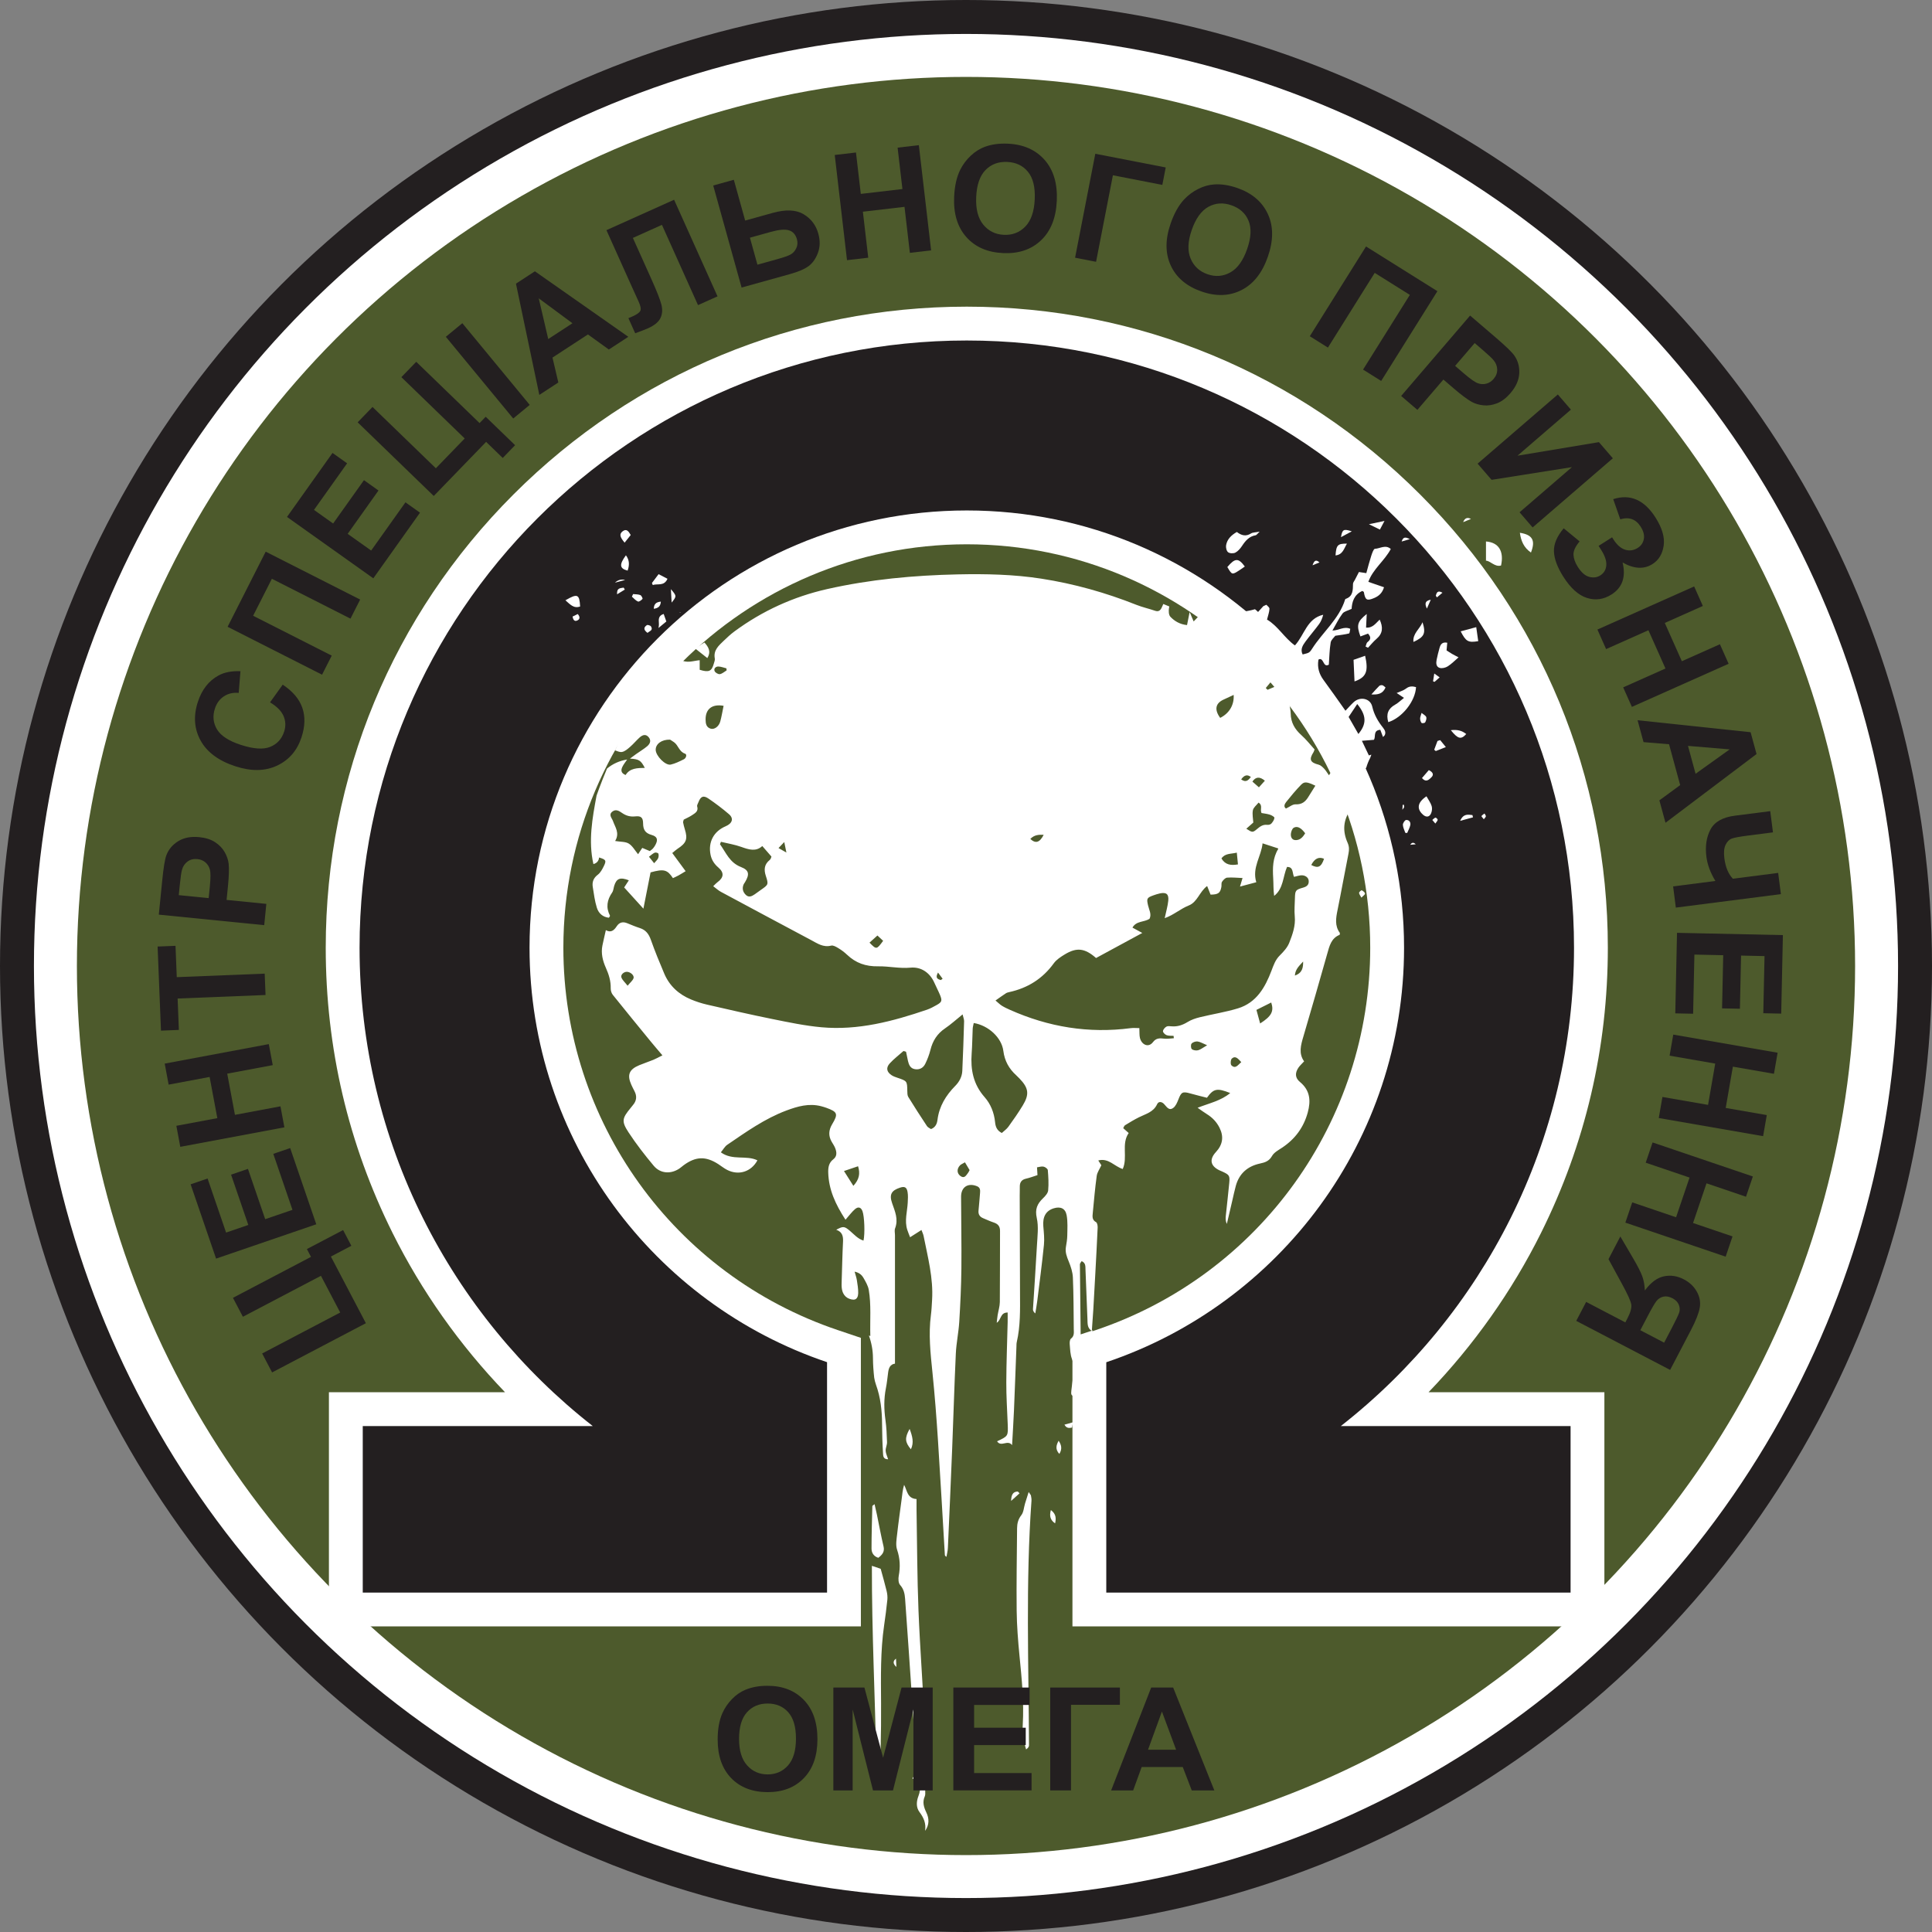 <?xml version="1.0" encoding="UTF-8"?>
<svg id="Layer_2" data-name="Layer 2" xmlns="http://www.w3.org/2000/svg" viewBox="0 0 2168.92 2168.92">
  <rect x="0" y="0" width="2168.92" height="2168.92" fill="#808080" stroke="none"/>
  <defs>
    <style>
      .cls-1 {
        fill: #231f20;
      }

      .cls-2 {
        fill: #fff;
      }

      .cls-3 {
        fill: #4d5a2c;
      }
    </style>
  </defs>
  <g id="Layer_4" data-name="Layer 4">
    <g>
      <circle class="cls-1" cx="1084.46" cy="1084.46" r="1084.46"/>
      <circle class="cls-2" cx="1084.46" cy="1084.46" r="1046.36"/>
      <circle class="cls-3" cx="1084.46" cy="1084.46" r="998.13"/>
      <path class="cls-2" d="M1203.96,1825.85v-323.84l25.87-8.7c184.48-62.05,308.42-234.6,308.42-429.37,0-249.73-203.17-452.9-452.9-452.9s-452.9,203.17-452.9,452.9c0,194.64,123.84,367.16,308.16,429.28l25.84,8.71v323.91H369.26v-262.89h197.69c-50.78-52.82-93.64-113.34-126.15-178.6-49.85-100.06-75.12-207.86-75.12-320.42,0-192.23,74.86-372.95,210.79-508.88,135.93-135.93,316.65-210.79,508.88-210.79s372.95,74.86,508.88,210.79c135.93,135.93,210.78,316.65,210.78,508.88,0,112.56-25.27,220.36-75.12,320.42-32.51,65.26-75.36,125.78-126.15,178.6h197.4v262.89h-597.19Z"/>
      <path class="cls-1" d="M1767.04,1063.95c0-376.49-305.2-681.69-681.69-681.69s-681.69,305.2-681.69,681.69c0,218.09,102.43,412.22,261.79,536.99h-258.21v186.94h521.24v-258.67c-194.17-65.44-334-249.02-334-465.27,0-271.1,219.77-490.88,490.88-490.88s490.88,219.77,490.88,490.88c0,216.35-139.97,400-334.29,465.36v258.57h521.24v-186.94h-257.92c159.35-124.77,261.78-318.9,261.78-536.99Z"/>
    </g>
    <g>
      <path class="cls-1" d="M305.47,1540.72l-11.16-21.26,87.62-45.99-21.63-41.22-87.62,45.99-11.16-21.26,87.61-45.99-4.6-8.76,40.65-21.33,9.27,17.67-22.98,12.06,39.28,74.83-105.28,55.26Z"/>
      <path class="cls-1" d="M355.06,1374.42l-112.48,38.53-28.58-83.4,19.03-6.52,20.79,60.69,24.94-8.55-19.35-56.47,18.95-6.49,19.35,56.47,30.62-10.49-21.53-62.84,18.95-6.49,29.31,85.55Z"/>
      <path class="cls-1" d="M319.27,1265.58l-116.87,21.89-4.42-23.6,46-8.61-8.66-46.24-46,8.62-4.42-23.6,116.87-21.89,4.42,23.6-51.1,9.57,8.66,46.24,51.1-9.57,4.42,23.6Z"/>
      <path class="cls-1" d="M298.11,1117.02l-98.71,3.95,1.41,35.25-20.1.81-3.78-94.42,20.1-.8,1.41,35.17,98.71-3.95.96,23.99Z"/>
      <path class="cls-1" d="M296.61,1038.61l-118.32-11.81,3.83-38.33c1.45-14.53,2.99-23.94,4.62-28.23,2.45-6.6,6.88-11.89,13.28-15.87,6.4-3.98,14.31-5.5,23.73-4.56,7.26.72,13.24,2.65,17.93,5.78,4.69,3.13,8.24,6.87,10.66,11.21,2.42,4.34,3.88,8.66,4.37,12.95.56,5.82.3,14.13-.78,24.94l-1.56,15.58,44.63,4.46-2.38,23.89ZM200.69,1004.91l33.57,3.35,1.31-13.08c.94-9.41.95-15.77.03-19.07-.92-3.3-2.61-5.98-5.07-8.05-2.45-2.07-5.43-3.27-8.93-3.62-4.31-.43-7.98.48-11.03,2.73-3.05,2.25-5.12,5.27-6.2,9.08-.82,2.8-1.66,8.5-2.52,17.11l-1.15,11.54Z"/>
      <path class="cls-1" d="M303.15,788.47l14.23-19.84c11.23,7.41,18.56,16.04,21.98,25.88,3.42,9.85,3.15,20.83-.8,32.97-4.89,15.01-14.04,25.68-27.44,32-13.4,6.33-29,6.59-46.79.8-18.82-6.13-31.85-15.75-39.09-28.86-7.24-13.11-8.29-27.58-3.13-43.42,4.51-13.83,12.25-23.73,23.24-29.71,6.51-3.57,14.71-5.16,24.59-4.78l-1.96,24.35c-6.3-.57-11.83.71-16.61,3.85-4.77,3.13-8.15,7.74-10.12,13.8-2.73,8.38-1.94,16.16,2.38,23.34,4.31,7.18,13.21,12.96,26.68,17.35,14.29,4.66,25.31,5.4,33.05,2.24,7.74-3.16,12.95-8.86,15.63-17.08,1.97-6.06,1.75-11.91-.68-17.54-2.43-5.63-7.48-10.74-15.14-15.34Z"/>
      <path class="cls-1" d="M255.51,703.65l42.77-84.34,106.05,53.78-10.86,21.41-88.25-44.75-21.05,41.52,88.25,44.75-10.86,21.41-106.05-53.78Z"/>
      <path class="cls-1" d="M419.09,649.24l-96.9-68.91,51.1-71.85,16.39,11.66-37.18,52.28,21.48,15.28,34.6-48.65,16.32,11.61-34.59,48.65,26.37,18.75,38.5-54.13,16.33,11.61-52.41,73.7Z"/>
      <path class="cls-1" d="M401.51,474.12l16.7-17.25,71.1,68.82,32.38-33.46-71.1-68.82,16.69-17.25,71.1,68.81,6.88-7.11,32.99,31.92-13.87,14.34-18.65-18.05-58.78,60.73-85.44-82.69Z"/>
      <path class="cls-1" d="M576.17,469.83l-75.66-91.72,18.52-15.28,75.66,91.72-18.52,15.28Z"/>
      <path class="cls-1" d="M705.37,378.11l-21.87,14.28-23.46-16.94-39.8,25.98,6.55,27.98-21.33,13.92-26.23-124.88,21.26-13.88,104.87,73.53ZM642.64,362.89l-37.84-27.99,10.67,45.73,27.17-17.74Z"/>
      <path class="cls-1" d="M680.78,258.4l75.98-34.15,48.75,108.45-21.9,9.84-40.5-90.11-32.62,14.66,20.81,46.31c5.96,13.26,9.68,22.72,11.15,28.37,1.48,5.65,1.16,10.72-.95,15.19-2.11,4.48-6.81,8.35-14.11,11.63-2.56,1.15-7.34,3-14.31,5.54l-7.61-16.94,4.92-2.12c4.59-2.06,7.39-4.06,8.41-6,1.02-1.94.45-5.33-1.72-10.16l-8.45-18.61-27.83-61.92Z"/>
      <path class="cls-1" d="M800.68,208.26l23.13-6.44,12.74,45.79,30.94-8.61c14.59-4.06,26.1-3.58,34.53,1.42,8.43,5.01,13.98,12.28,16.63,21.81,2.17,7.82,2.04,15.01-.4,21.58-2.44,6.57-5.92,11.54-10.46,14.91-4.53,3.37-11.6,6.38-21.18,9.05l-54.07,15.04-31.86-114.55ZM850.33,297.15l22.5-6.26c7.29-2.03,12.25-3.79,14.86-5.27,2.62-1.49,4.68-3.79,6.2-6.9,1.52-3.12,1.77-6.5.76-10.14-1.47-5.26-4.43-8.59-8.88-9.99-4.46-1.4-11.25-.83-20.36,1.71l-23.52,6.54,8.44,30.32Z"/>
      <path class="cls-1" d="M950.87,292.08l-13.77-118.1,23.84-2.78,5.42,46.48,46.73-5.45-5.42-46.48,23.85-2.78,13.77,118.1-23.85,2.78-6.02-51.64-46.73,5.45,6.02,51.64-23.85,2.78Z"/>
      <path class="cls-1" d="M1071.15,220.78c.56-12.1,2.84-22.17,6.84-30.21,2.98-5.92,6.92-11.18,11.81-15.77,4.9-4.59,10.18-7.92,15.85-9.99,7.54-2.79,16.15-3.96,25.82-3.52,17.5.81,31.25,6.89,41.25,18.23,10,11.34,14.56,26.68,13.67,46.02-.89,19.17-6.79,33.93-17.72,44.28-10.93,10.35-25.11,15.12-42.56,14.31-17.66-.82-31.46-6.85-41.38-18.11-9.93-11.26-14.45-26.34-13.58-45.24ZM1095.9,221.11c-.62,13.45,2.01,23.79,7.9,31.02,5.89,7.23,13.62,11.06,23.18,11.5,9.56.44,17.56-2.64,24.01-9.24,6.45-6.6,9.99-16.79,10.63-30.56.63-13.61-1.89-23.9-7.54-30.88-5.66-6.97-13.43-10.69-23.32-11.15-9.88-.46-18.01,2.56-24.37,9.06-6.36,6.5-9.86,16.58-10.49,30.25Z"/>
      <path class="cls-1" d="M1229.62,172.62l79.06,15.38-3.81,19.58-55.49-10.8-18.9,97.13-23.56-4.59,22.71-116.71Z"/>
      <path class="cls-1" d="M1314.21,250.89c3.98-11.44,9.02-20.45,15.15-27.02,4.54-4.83,9.81-8.75,15.81-11.76,6-3.01,12.01-4.7,18.03-5.07,8.03-.53,16.61.8,25.75,3.97,16.55,5.75,28.01,15.49,34.37,29.21,6.37,13.72,6.37,29.72.01,48-6.3,18.13-16.16,30.61-29.58,37.42-13.42,6.82-28.37,7.35-44.87,1.62-16.7-5.81-28.21-15.52-34.52-29.13s-6.37-29.36-.15-47.24ZM1337.85,258.25c-4.42,12.72-4.84,23.38-1.24,31.98,3.59,8.61,9.91,14.48,18.95,17.62,9.04,3.14,17.59,2.46,25.65-2.04,8.06-4.49,14.36-13.25,18.88-26.28,4.48-12.87,4.99-23.45,1.55-31.75-3.44-8.29-9.84-14.07-19.18-17.32s-18-2.66-25.94,1.76c-7.95,4.42-14.17,13.09-18.66,26.01Z"/>
      <path class="cls-1" d="M1533.53,276.69l80.14,50.2-63.12,100.77-20.34-12.75,52.53-83.86-39.45-24.71-52.53,83.86-20.34-12.74,63.12-100.77Z"/>
      <path class="cls-1" d="M1572.98,444.51l77.4-90.25,29.25,25.08c11.08,9.51,17.92,16.15,20.51,19.94,4.01,5.79,5.81,12.45,5.41,19.98-.4,7.53-3.68,14.88-9.84,22.07-4.75,5.54-9.75,9.34-15,11.39-5.25,2.05-10.35,2.83-15.3,2.32s-9.32-1.78-13.12-3.83c-5.09-2.87-11.76-7.84-20.01-14.92l-11.88-10.19-29.2,34.04-18.22-15.63ZM1655.52,385.15l-21.97,25.61,9.97,8.56c7.18,6.16,12.39,9.81,15.62,10.94,3.23,1.14,6.39,1.28,9.5.45,3.1-.83,5.79-2.58,8.08-5.25,2.82-3.28,4.18-6.82,4.08-10.61-.1-3.79-1.4-7.22-3.89-10.28-1.83-2.28-6.02-6.23-12.58-11.86l-8.8-7.55Z"/>
      <path class="cls-1" d="M1748.87,442.86l14.67,17.01-59.95,51.7,91.41-15.21,15.62,18.12-90.05,77.65-14.67-17.02,58.78-50.69-90.19,14.26-15.68-18.18,90.05-77.65Z"/>
      <path class="cls-1" d="M1818.96,583l-7.92-22.64c19.04-6.12,34.87.78,47.5,20.68,7.47,11.78,10.52,22.32,9.14,31.61-1.38,9.29-5.56,16.15-12.54,20.58-4.8,3.04-9.99,4.42-15.59,4.12-5.6-.29-11.6-2.25-17.99-5.88,1.94,8.12,1.88,15.16-.18,21.15-2.07,5.98-6.16,10.91-12.28,14.79-8.81,5.59-17.99,6.88-27.52,3.86-9.53-3.02-18.38-10.96-26.55-23.84-6.66-10.51-10.17-19.9-10.53-28.19-.36-8.29,3.29-17,10.94-26.14l17.87,14.7c-4.81,5.74-7.1,10.76-6.87,15.06.23,4.3,1.82,8.79,4.78,13.44,4.05,6.39,8.39,10.18,13,11.34,4.62,1.17,8.7.63,12.27-1.63,4.11-2.61,6.37-6.36,6.78-11.26.41-4.91-1.49-10.69-5.72-17.36l-2.91-4.59,15.14-9.6,1.48,2.33c3.94,6.21,8.34,10.08,13.21,11.6,4.87,1.52,9.61.82,14.22-2.1,3.65-2.32,5.89-5.61,6.71-9.87.82-4.26-.35-8.89-3.51-13.86-5.38-8.5-13.03-11.26-22.94-8.31Z"/>
      <path class="cls-1" d="M1793.31,706.75l108.6-48.4,9.77,21.93-42.74,19.05,19.15,42.97,42.74-19.05,9.77,21.93-108.6,48.4-9.77-21.93,47.48-21.16-19.15-42.97-47.49,21.17-9.77-21.93Z"/>
      <path class="cls-1" d="M1869.73,923.68l-6.86-25.2,23.34-17.11-12.49-45.86-28.64-2.38-6.69-24.57,126.89,13.45,6.67,24.49-102.22,77.17ZM1903.51,868.67l38.27-27.4-46.79-3.91,8.52,31.3Z"/>
      <path class="cls-1" d="M1987.32,910.63l3.06,23.81-28.16,3.61c-9.12,1.17-15.12,2.28-18.01,3.33-2.89,1.05-5.22,3.38-6.99,6.99-1.77,3.61-2.24,8.63-1.42,15.06.65,5.09,1.78,9.55,3.39,13.38,1.61,3.83,3.67,7.05,6.19,9.68l50.84-6.53,3.06,23.81-117.94,15.13-3.05-23.81,47.46-6.09c-2.77-4.55-4.99-9.09-6.69-13.62-1.7-4.52-2.84-9.04-3.41-13.54-1.51-11.74,0-21.93,4.54-30.55,4.54-8.62,13.64-13.81,27.32-15.57l39.82-5.11Z"/>
      <path class="cls-1" d="M1882.66,1047.22l118.87,2.55-1.89,88.14-20.11-.43,1.38-64.14-26.35-.57-1.28,59.68-20.03-.42,1.28-59.68-32.35-.7-1.43,66.41-20.03-.43,1.94-90.41Z"/>
      <path class="cls-1" d="M1878.45,1161.47l117.15,20.35-4.11,23.65-46.11-8.01-8.05,46.35,46.11,8.01-4.11,23.66-117.15-20.35,4.11-23.66,51.22,8.9,8.05-46.35-51.22-8.9,4.11-23.65Z"/>
      <path class="cls-1" d="M1855.23,1282.54l112.59,38.21-7.72,22.73-44.32-15.04-15.12,44.55,44.32,15.04-7.71,22.74-112.6-38.21,7.72-22.74,49.23,16.71,15.12-44.55-49.23-16.71,7.72-22.73Z"/>
      <path class="cls-1" d="M1780.66,1461.56l43.99,22.99,2.26-4.32c3.51-6.71,4.97-11.97,4.4-15.77-.57-3.81-4.13-11.66-10.67-23.55l-14.89-27.36,13.29-25.45,13.84,23.61c5.49,9.34,9.09,16.37,10.8,21.1,1.71,4.74,2.66,10.06,2.87,15.96,6.66-9.03,13.79-14.33,21.36-15.92,7.57-1.6,15.05-.47,22.43,3.39,6.42,3.35,11.27,7.95,14.54,13.77,3.27,5.83,4.37,11.84,3.31,18.02-1.06,6.18-4.35,14.55-9.86,25.09l-23.4,44.79-105.39-55.06,11.12-21.28ZM1868.22,1507.31l8.68-16.6c4.41-8.44,7.11-14.09,8.12-16.94,1.01-2.86.91-5.83-.29-8.9-1.2-3.07-3.58-5.53-7.13-7.38-3.69-1.93-7.11-2.54-10.25-1.83-3.14.71-5.72,2.35-7.74,4.92s-5.32,8.25-9.9,17.02l-8.23,15.74,26.74,13.97Z"/>
    </g>
    <g>
      <path class="cls-2" d="M1203.48,1602.63c.36-1.98.72-3.95,1.08-5.93-3.28.92-6.31,1.76-9.59,2.68,2.45,4.32,5.36,3.85,8.51,3.26Z"/>
      <path class="cls-2" d="M1668.2,629.59v-21.72c14.28,1.06,20.42,10.97,16.92,27-6.96,1.9-11.19-4.79-17.27-5.63,0,0,.35.35.35.35Z"/>
      <path class="cls-2" d="M1706.26,598.12c14.1,2.17,17.81,8.51,12.43,22.18-8.08-5.56-11.17-13.08-12.43-22.18Z"/>
      <path class="cls-2" d="M1651.33,582.59c-3.11,1.28-5.34,2.19-8.77,3.6q2.71-6.9,8.77-3.6Z"/>
      <path class="cls-2" d="M1558.53,810.71c-2.68-9.05-.15-15.27,7.7-19.64,3.37-1.88,6.2-4.71,9.93-7.62-3.04-2.02-5.42-3.6-8.23-5.46,3.92-1.8,7.75-2.82,10.63-5.05,3.73-2.88,7.21-2.61,11.12-1.58-.78,15.72-15.46,34.39-31.15,39.35Z"/>
      <path class="cls-2" d="M1533.05,725.89c.68-1.71.88-4.03,2.14-5.01,3.68-2.87,4.27-5.62.57-9.59-2.72,1.03-5.61,2.12-8.5,3.21-4.6-12.67-3.62-16.62,7.07-25.22-.27,5.6-.5,10.2-.74,15.28,7.53.62,10.86-4.93,15.27-8.97,3.93,8.48,3.65,15.5-3.53,21.62-3.49,2.97-6.39,6.62-9.56,9.96-.9-.43-1.8-.85-2.7-1.28Z"/>
      <path class="cls-2" d="M1388.52,597.2c5.22,4.05,10.22,5.29,15.94,1.65,1.98-1.26,4.89-1.09,9.66-2.02-2.68,2.51-3.47,3.91-4.47,4.07-7.28,1.21-11.41,6.09-15.2,11.81-1.96,2.96-4.49,6.02-7.52,7.64-2.17,1.16-6.39,1.02-8.24-.41-1.78-1.38-2.68-5.33-2.24-7.84,1.15-6.52,5.46-11.12,12.06-14.89Z"/>
      <path class="cls-2" d="M1637.41,737.94c-4.06,3.48-7.73,7.31-12.08,10.1-2.45,1.57-6.33,2.54-9,1.79-4.21-1.19-4.26-5.51-3.51-9.24.91-4.53,2.05-9.02,3.33-13.47,1.08-3.77,3.05-6.7,8.58-5.56-.24,2.66-.48,5.37-.78,8.6,2.01,1.29,4.17,2.77,6.43,4.07,2.29,1.32,4.68,2.47,7.04,3.71Z"/>
      <path class="cls-2" d="M1520.62,765c-.38-8.41-.71-15.91-1.08-24.25,4.43-1.56,8.66-3.05,12.99-4.57,3.93,17.51,1.34,24.15-11.9,28.82Z"/>
      <path class="cls-2" d="M1601.4,893.94c2.25,4.06,4.72,7.31,5.83,10.97.77,2.53.38,5.95-.75,8.4-1.91,4.12-5.48,4.37-8.93,1.33-7.38-6.52-6.41-13.86,3.85-20.69Z"/>
      <path class="cls-2" d="M1657.27,704.04c.89,6.25,1.56,11,2.24,15.74-11.25,1.88-13.78.51-19.71-11.02,5.74-1.55,11.2-3.03,17.48-4.72Z"/>
      <path class="cls-2" d="M1397.47,636c-2.11,1.46-4.18,2.98-6.34,4.36-8,5.1-8.06,5.07-13.28-3.79,8.63-10.24,12.44-10.43,19.62-.57Z"/>
      <path class="cls-2" d="M634.74,673.91c13.58-7.89,15.76-6.91,16.52,6.95-7.29,2.63-11.28-2.49-16.52-6.95Z"/>
      <path class="cls-2" d="M1586.76,720.67c-.99-9.49,7.04-14.37,10.21-22.13,3.95,12.53,2.07,16.53-10.21,22.13Z"/>
      <path class="cls-2" d="M731.9,654.49c2.29-3.05,4.58-6.1,7.45-9.92,3.45,1.79,6.49,3.36,9.99,5.18-3.8,8.7-11.13,5.15-16.52,7.02-.31-.76-.62-1.52-.93-2.28Z"/>
      <path class="cls-2" d="M702.69,623.38c4.31,5.88,3.85,11.43,1.9,17.22-9.1-2.37-9.64-6.7-1.9-17.22Z"/>
      <path class="cls-2" d="M1512.12,610.28c-3.32,5.5-4.59,12.38-12.82,13.25.84-11.69,2.37-13.28,12.82-13.25Z"/>
      <path class="cls-2" d="M708.05,600.61c-2.38,2.99-4.57,5.73-6.84,8.58-5.5-6.47-6.09-9.81-2.2-12.76,4.2-3.18,6.48-.33,9.04,4.18Z"/>
      <path class="cls-2" d="M1628.71,819.7c7.59-.77,12.15.37,17.34,4.33-5.8,6.51-9.31,5.63-17.34-4.33Z"/>
      <path class="cls-2" d="M1555.44,771.79c-3.13,7.32-8.84,8.21-15.88,7.79,2.91-3.2,5.72-6.49,8.79-9.52.76-.75,2.47-1.04,3.57-.79,1.14.25,2.06,1.42,3.52,2.53Z"/>
      <path class="cls-2" d="M1577.67,934.99c-1-3.01-2.66-5.99-2.75-9.02-.06-1.87,2.14-5.27,3.59-5.42,3.31-.33,5.42,2.42,4.73,5.74-.63,3.06-2.3,5.91-3.51,8.86-.69-.05-1.37-.11-2.06-.16Z"/>
      <path class="cls-2" d="M1616.79,830.87c1.79,2.2,3.58,4.4,6.36,7.81-4.56,1.8-7.93,3.14-11.3,4.47-.59-.49-1.19-.98-1.78-1.47,1.23-3.28,2.46-6.56,3.69-9.84,1.01-.33,2.03-.65,3.04-.98Z"/>
      <path class="cls-2" d="M1554.28,584.82c-1.96,3.7-3.29,6.2-5.16,9.71-4-1.95-7.51-3.67-12.32-6.02,6.52-1.38,11.21-2.37,17.48-3.69Z"/>
      <path class="cls-2" d="M1604.04,864.55c4.83,2.38,5.85,5.26,2.79,8.19-2.59,2.47-5.77,6.07-10.49.75,2.45-2.84,4.9-5.69,7.7-8.94Z"/>
      <path class="cls-2" d="M710.72,666.93c2.73.31,5.63.16,8.12,1.11,1.27.48,2.87,3.83,2.47,4.3-1.26,1.47-3.94,3.45-5.11,2.95-2.59-1.08-4.58-3.55-6.82-5.46.45-.97.9-1.94,1.35-2.9Z"/>
      <path class="cls-2" d="M1517.56,596.5c-3.89,2.09-7.78,4.18-12.13,6.52,1.47-8.66,2.86-9.57,12.13-6.52Z"/>
      <path class="cls-2" d="M1595.91,800.32c2.18,1.84,4.6,2.94,5.22,4.67.61,1.69-.25,4.24-1.22,6-.43.77-3.52,1.18-4.02.59-1.06-1.25-1.62-3.26-1.62-4.96,0-1.8.89-3.6,1.64-6.3Z"/>
      <path class="cls-2" d="M1653.64,917.55c-4.24,1.16-8.48,2.32-14.45,3.96,3.75-8.43,8.93-7.01,13.8-6.48.22.84.43,1.68.65,2.52Z"/>
      <path class="cls-2" d="M753.16,661.41c6.6,7.71,6.6,7.92.84,15.07-.31-5.58-.57-10.33-.84-15.07Z"/>
      <path class="cls-2" d="M726.97,710.49c-4.03-2.86-5.03-5.87-.83-8.67.9-.6,4.01.33,4.69,1.43,2.76,4.46-1.8,5.18-3.86,7.24Z"/>
      <path class="cls-2" d="M642.76,692.19c1.96-.96,3.86-1.89,5.84-2.86,2.8,3.21,2.54,5.96-.7,7.32-3.21,1.35-4.52-1.15-5.14-4.46Z"/>
      <path class="cls-2" d="M701.44,661.87c-2.61,1.6-5.23,3.2-8.69,5.32-.54-7.59,4.01-6.8,7.41-7.51.42.73.85,1.46,1.27,2.2Z"/>
      <path class="cls-2" d="M1601.88,683.22c-2.09-4.44-3.03-8.64,4.35-9.97-1.76,4.03-3.05,7-4.35,9.97Z"/>
      <path class="cls-2" d="M1610.16,756.1c2.79,2.01,4.07,2.93,6.02,4.34-2.17,1.92-3.96,3.49-5.74,5.07-.55-.21-1.1-.43-1.65-.64.39-2.51.78-5.01,1.37-8.77Z"/>
      <path class="cls-2" d="M741.88,675.39c-.36,5.28-2.84,7.29-7.92,8.06.2-5.4,2.57-7.52,7.92-8.06Z"/>
      <path class="cls-2" d="M701.79,651.05c-3.24.87-6.49,1.75-11.39,3.07q4.88-4.64,11.39-3.07Z"/>
      <path class="cls-2" d="M1619.32,665.4c-2.45,2.08-4.26,3.63-6.15,5.24-.67-1.06-1.37-1.68-1.26-2.08.9-3.23,2.04-6.23,7.42-3.16Z"/>
      <path class="cls-2" d="M1611.35,924.55c-1.48-1.75-2.44-2.89-3.4-4.03,1.17-.93,2.23-2.26,3.56-2.61.62-.16,2.56,1.66,2.47,2.4-.17,1.3-1.44,2.46-2.63,4.24Z"/>
      <path class="cls-2" d="M1481.29,631.38c-2.08.86-4.17,1.72-7.8,3.22,1.84-5.16,3.59-6.89,7.8-3.22Z"/>
      <path class="cls-2" d="M1665.78,919.72c-1.28-1.69-2.86-3.21-2.63-3.56.78-1.19,2.2-1.96,3.37-2.9.56,1.04,1.57,2.09,1.54,3.12-.02.92-1.18,1.82-2.29,3.34Z"/>
      <path class="cls-2" d="M1573.53,607.93c1.79-5.64,4.45-5.04,9.2-2.7-3.73,1.1-6,1.77-9.2,2.7Z"/>
      <path class="cls-2" d="M1574.38,909.06c.12-2.49.2-3.99.27-5.49.45-.04.9-.09,1.34-.13.13.88.5,1.81.33,2.62-.16.78-.89,1.44-1.94,3Z"/>
      <path class="cls-2" d="M1589.36,947.85c-2.24.19-3.98.34-6.14.52q2.6-4.16,6.14-.52Z"/>
      <path class="cls-2" d="M1038.51,2055.38c1.33-8.15-1.42-14.67-6.23-21.05-4.09-5.43-3.5-12.11-1.17-18.17,3.2-8.33,2.17-14.99-6.83-19.73,6.91-8.42,3.98-17.79,3.56-26.74-.88-18.89-2.28-37.77-3.56-56.64-2.67-39.4-5.34-78.8-8.19-118.19-.4-5.54-1.43-10.87-5.63-15.54-1.95-2.17-2.12-6.92-1.51-10.21,1.87-10.03,1.49-19.48-1.85-29.35-1.79-5.29-.58-11.79.07-17.66,1.44-13.15,3.41-26.24,5.08-39.36.66-5.16,1.07-10.35,2.73-15.83,3.49,6.55,3.5,15.3,13.96,15.98,0,4.44-.06,8.37,0,12.31.65,37.52.68,75.06,2.17,112.54,1.71,43.11,5.13,86.16,6.98,129.27,1.05,24.54.47,49.16.59,73.74,0,1.98.25,4.19-.51,5.91-2.82,6.44-1.14,12.03,1.75,18.05,3.21,6.66,3.56,13.83-1.41,20.67Z"/>
      <path class="cls-2" d="M1154.8,1674.96c1.63,2.49,2.42,3.2,2.58,4.03.37,1.95.72,3.97.58,5.92-6.56,91.43-3.17,182.95-2.78,274.44,0,1.45-.84,2.9-3.25,4.62-1.11-4.23-2.64-8.41-3.21-12.72-.65-4.91-.84-9.96-.55-14.9,1.53-25.96-1.13-51.68-3.65-77.45-1.64-16.81-2.98-33.72-3.18-50.6-.36-30.87.22-61.74.46-92.62.04-5.36,1.18-10.1,4.78-14.72,2.63-3.37,2.81-8.61,4.14-13,1.18-3.89,2.43-7.75,4.09-13Z"/>
      <path class="cls-2" d="M983.79,1979.14c-1.35-73.24-5.11-146.41-4.99-221.3,4.5,1.52,7.78,2.63,9.89,3.34,2.47,9.15,4.77,17.02,6.67,24.98.75,3.15,1.13,6.56.81,9.77-.97,9.57-2.23,19.12-3.62,28.64-4.24,29.07-3.61,58.31-3.44,87.54.1,16.94-.03,33.89-.48,50.82-.14,5.47-1.63,10.9-2.5,16.34-.78-.05-1.56-.09-2.33-.14Z"/>
      <path class="cls-2" d="M981.8,1688.61c.97,4.28,1.86,7.92,2.62,11.58,2.48,11.96,4.64,23.99,7.47,35.86,1.43,6.02-1.4,9.34-5.87,12.78-5.17-1.61-7.62-5.58-7.62-10.35.01-15.9.52-31.8.92-47.7.01-.41.87-.79,2.49-2.17Z"/>
      <path class="cls-2" d="M1021.17,1604.11c3.14,8.4,5.05,15.25,1.44,22.91-6.71-8.12-7.13-12.61-1.44-22.91Z"/>
      <path class="cls-2" d="M1188.44,1617.41c3.13,4.59,4.26,9.25.81,14.8-4.9-5.23-3.44-9.99-.81-14.8Z"/>
      <path class="cls-2" d="M1179.74,1695.22c5.91,4.49,6.02,9.22,4.73,14.96-5.18-3.64-6.67-7.95-4.73-14.96Z"/>
      <path class="cls-2" d="M1144.58,1676.42c-2.62,2.36-5.24,4.73-9.48,8.55.22-7.67,2.51-10.35,7.51-10.55.66.67,1.31,1.33,1.97,2Z"/>
      <path class="cls-2" d="M1005.88,1862.04c.15,3.24.27,5.94.43,9.34q-5.91-5.3-.43-9.34Z"/>
      <path class="cls-2" d="M1528.37,1007.72c-1.25-2.37-2.64-3.89-2.63-5.4,0-1.02,2.51-3.08,2.98-2.85,1.54.77,3.55,2.29,3.68,3.68.11,1.18-2.15,2.56-4.03,4.57Z"/>
      <g>
        <path class="cls-2" d="M764.04,687.51c-.13-.1-.27-.21-.41-.31-.29.24-.59.48-.88.71.41-.13.83-.26,1.29-.4Z"/>
        <path class="cls-2" d="M794.04,738.77c4.61-7.42,1.14-12.56-3.22-17.52-3.25,2-6.71,4.25-10.38,6.78,4.52,3.57,8.91,7.03,13.61,10.74Z"/>
        <path class="cls-2" d="M739.16,705.03l8.89-7.32c-.96-2.74-1.92-5.48-2.97-8.46-5.86,1.79-5.74,6-5.42,9.82.18,2.18,0,4.14-.5,5.96Z"/>
        <path class="cls-2" d="M1516.88,907.83c.77-9.13,3.16-17.82,7.16-26.08,1.7-5.81,4.12-11.42,7.28-16.84l2.54-3.27c1.06-3.73,2.52-7.35,4.37-10.86.4-1.21.83-2.4,1.3-3.57-.92.27-1.85.55-2.8.85-2.72-5.7-4.93-10.34-7.83-16.43,5.31-.43,9.15-.74,13.43-1.08,2.53-3.25-1.29-10.66,7.23-11.24.93,2.47,1.95,5.16,3.05,8.07.54-.56,1.11-1.1,1.67-1.64,1.91-3.2.46-6.14-1.7-8.86-5.64-7.1-9.98-14.56-12.07-23.69-2.11-9.23-13.64-11.59-20.78-4.95-3.12,2.9-5.92,6.13-9.27,9.64-8.43-11.84-16.34-23.28-24.6-34.45-5.03-6.79-7.1-14.1-5.82-22.39.05-.29.32-.55.54-.89,5.88-2.07,4.51,9.77,11.21,6.02.61-8.36.69-16.71,2.06-24.83.54-3.19,3.98-5.9,5.21-7.61,6.09-.93,10.82-1.4,15.38-2.59.84-.22.93-3.3,1.41-5.22-7.04-3.12-12.74,1.87-20.04,1.94,4.03-6.96,7.11-13.44,11.34-19.08,1.84-2.46,6-3.19,10.22-5.25.41-7.58,2.64-15.97,12.02-20.11.83.6,1.66.88,1.73,1.3,1.54,9,3.35,10.12,11.56,6.65,5.05-2.14,9.05-5.41,11.06-12.11-5.72-1.97-11.2-3.86-17.59-6.05,5.09-14.43,18.1-23.47,25.19-36.89-5.89-5.27-12.07-.43-17.83-.22-1.52.05-3.22,5.12-4.18,8.09-2.02,6.23-3.61,12.6-5.47,19.24-3.54-.54-6.04-.93-8.29-1.27-1.53,2.98-3.03,5.88-4.52,8.79-.75,1.47-2.09,2.94-2.13,4.43-.17,7.02.2,14.13-8.37,17.01-.25.08-.45.51-.54.81-6.87,21.92-25.05,36.34-36.92,54.95-3.29,5.15-3.88,4.78-10.71,6.56-2.87-5.69.1-10.26,3.19-14.48,4.92-6.7,10.41-12.99,15.33-19.69,2.2-3,3.59-6.59,4.55-10.4-18.46,4.31-20.9,22.6-31.75,34.44-11.81-8.4-19.1-21.89-31.3-29.01,1.15-4.72,2.61-8.43,2.72-12.18.04-1.36-1.78-2.78-3.46-4.46-1.13.55-2.28,1.07-3.43,1.57-1.91,2.11-3.74,4.13-5.89,6.51-1.09-1.12-2.26-2.13-3.47-3.09-2.7.8-5.41,1.46-8.11,1.93-15.11,2.63-32.7,5.42-48.28,3.61-1.43-.17-2.87-.32-4.32-.48-1.25,1.39-2.37,2.62-3.49,3.83-1.34,1.44-2.72,2.85-4.64,4.86-1.44-3.39-2.64-6.19-4.36-10.23-.07-.01-.14-.02-.21-.03-1.08,5.38-1.92,9.62-2.87,14.34-8-.82-14-4.41-18.68-9.32-1.96-2.05-2.12-6.75-1.54-9.97.1-.55.22-1.09.35-1.61-2.27-.9-4.52-1.83-6.77-2.78-.71,1.48-1.27,3.08-2.02,4.52-1.65,3.12-3.65,4.31-7.26,3.07-6.92-2.37-14.13-3.95-20.91-6.64-34.48-13.7-70.01-23.69-106.66-29.38-31.07-4.83-62.46-5.49-93.86-4.82-49.44,1.06-98.57,5.62-146.82,16.53-37.74,8.54-72.53,24.39-103.78,47.39-4.28,3.15-8.21,6.8-12.04,10.49-5.67,5.46-11.91,10.68-10.15,20.03.34,1.81-.6,3.91-1.13,5.83-2.4,8.56-5.46,10.04-15.84,6.83v-10.74c-7.36.66-14.35,3.82-21.82-.67-4.55,3.63-9.31,7.61-14.3,12.02-23.8,21.06-44.56,58.73-58.92,89.8,2.75,1.06,5.39,2.24,7.76,1.85,3.26-.54,6.36-3.3,9.06-5.63,3.76-3.25,6.96-7.14,10.63-10.5,4.1-3.75,7.56-3.75,10.34-.41,2.65,3.18,2.24,6.88-1.85,10.26-3.82,3.16-8.13,5.72-12.19,8.59-2.37,1.68-4.68,3.44-7.01,5.16,10.13.6,12.21,1.82,16.68,10.4-8.39.16-16.71.2-21.54,8-5.53-2.16-5.3-5.69-3.62-9.19,1.4-2.92,3.54-5.48,5.36-8.2-8.59,1.39-16.09,4.74-22.62,10.17-7.49,17.88-11.74,30.33-11.74,30.34-4.71,25.37-9.41,50.72-3.54,76.86q5.74-1.48,6.42-7.39c7.69,2.41,8.39,3.35,5.28,9.7-1.72,3.51-3.76,7.38-6.76,9.65-4.95,3.75-6.54,8.26-5.63,13.86,1.26,7.81,2.23,15.77,4.59,23.27,1.93,6.12,6.6,10.48,13.55,11.15.63-1.18,1.34-1.95,1.18-2.27-4.77-9.23-3.33-17.73,2.44-26.06,1.43-2.07,1.53-5.04,2.32-7.57,2.59-8.24,6.69-9.88,16.4-6.11-1.63,2.48-3.19,4.86-5.25,8.01,6.81,7.5,13.6,14.99,21.6,23.82,2.97-15.05,5.56-28.14,8.04-40.72,14.97-4.13,18.83-3.09,25.11,6.45,2.02-.97,4.14-1.87,6.15-2.97,2.59-1.43,5.08-3.02,8.11-4.83-5.12-6.95-9.92-13.47-15.01-20.39,2.56-2.06,4.2-3.63,6.07-4.85,9.77-6.37,11.45-10.86,8.06-21.72-.78-2.52-1.45-5.08-1.94-7.67-.17-.9.38-1.93.68-3.25,2.95-1.55,6.27-2.94,9.2-4.91,3.41-2.29,7.61-4.29,5.89-9.94-.4-1.3.84-3.14,1.42-4.69,2.45-6.53,5.58-8,11.28-4.1,7.97,5.44,15.72,11.29,23.04,17.57,5.55,4.77,3.73,10.36-3.74,13.51-13.53,5.72-19.89,17.93-16.94,32.15,1.21,5.82,4.26,10.35,8.7,14.14q10.01,8.56-1.1,16.63c-1.31.95-2.38,2.23-4.64,4.37,3.15,2.34,5.66,4.74,8.62,6.33,33.74,18.15,67.53,36.2,101.35,54.21,6.97,3.71,13.54,8.46,22.47,6.17,2.35-.6,5.73,1.45,8.22,2.96,3.4,2.06,6.66,4.51,9.54,7.24,9.89,9.36,20.87,13.3,35.11,13.05,11.91-.21,23.75,2.66,36.21,1.49,11.74-1.1,21.73,5.47,26.85,17.2,1.99,4.57,4.4,8.96,6.28,13.57,2.59,6.35,2.01,7.95-3.87,11.22-3.49,1.94-7.03,3.93-10.79,5.21-38.39,13.09-77.42,23.45-118.48,19.72-18.51-1.68-36.87-5.55-55.14-9.24-24.48-4.94-48.83-10.56-73.17-16.14-6.14-1.41-12.22-3.39-18.04-5.8-13.82-5.71-24.26-15.24-30.14-29.07-5.32-12.53-10.51-25.14-15.04-37.97-2.3-6.5-5.66-11.01-12.33-13.15-4.75-1.52-9.38-3.45-13.99-5.36-5.02-2.08-9.02-1.23-12.07,3.45-2.9,4.44-6.43,7.54-12.12,4.24-1.39,6.16-2.69,11.62-3.83,17.11-1.83,8.86.29,17.24,3.85,25.22,3.3,7.39,5.64,14.82,5.44,23.04-.06,2.41.81,5.36,2.3,7.22,14.13,17.65,28.48,35.14,42.8,52.64,3.92,4.8,7.99,9.48,12.94,15.33-4.36,2.18-7.13,3.79-10.07,4.99-5.24,2.14-10.64,3.89-15.87,6.06-11.48,4.76-13.95,10.94-8.95,22.01,1.09,2.42,2.29,4.8,3.53,7.15,2.95,5.64,2.39,10.86-1.78,15.69-.87,1.01-1.65,2.09-2.5,3.12-9.59,11.63-10.56,14.97-2.37,27.48,8.55,13.04,18.2,25.45,28.21,37.44,7.47,8.95,19.3,9.62,28.95,3.06,1.65-1.12,3.12-2.5,4.73-3.68,13.55-9.93,24.75-10.28,38.83-1.21,3.36,2.17,6.49,4.75,10.04,6.54,12.97,6.55,26.99,2.01,33.89-10.78-12.47-6.15-27.84.61-41.03-8.99,2.68-3.24,4.41-6.59,7.16-8.46,21.19-14.44,42.13-29.4,66.44-38.49,12.57-4.7,25.4-8.38,39.06-4.79,1.93.51,3.85,1.07,5.72,1.75,12.63,4.58,13.53,6.85,6.57,18.42-3.98,6.62-4.4,13.06-.52,19.75,1.33,2.3,2.89,4.52,3.86,6.97,1.81,4.56,2.38,9.25-2.1,12.7-5.14,3.97-5.84,9.31-5.65,15.17.6,18.88,8.01,35.2,19.36,52.65,4.44-5.02,7.18-8.9,10.69-11.89,3.75-3.2,6.82-2.03,8.42,2.38,2.14,5.87,2.89,25.02,1.1,32.94-6.37-1.98-10.45-6.88-15.16-10.88-6.37-5.4-7.6-5.48-15.44-1.29,6.8,2.34,7.94,7.25,7.62,13.45-.76,14.6-1,29.22-1.5,43.83-.22,6.39-.53,12.99,4.51,17.75,2.12,2.01,5.7,3.35,8.65,3.43,4.2.11,5.32-4.06,5.38-7.22.1-4.9-.76-9.85-1.51-14.74-.44-2.87-1.47-5.64-2.51-9.47,5.16,1.05,8.04,3.71,9.92,6.97,2.46,4.27,5.16,8.8,5.97,13.52,2.85,16.71,1.25,33.58,1.74,51.79-.54-.19-1.06-.38-1.59-.57,2.91,8.09,4.49,16.62,4.54,25.02.05,7.48.59,14.92,1.41,22.34.47,2.68,1.08,5.32,2,7.84,5.18,14.31,6.75,29.02,6.83,44.07.06,10.96.38,21.93,1.06,32.86.16,2.59,0,6.88,5.75,6.77-1.1-3.54-2.64-6.49-2.78-9.51-.15-3.22,1.63-6.52,1.53-9.76-.25-8.28-.63-16.61-1.77-24.81-1.66-11.96-1.86-23.77.51-35.66,1.17-5.85,1.72-11.82,2.51-17.74.65-4.86,2.15-9.07,7.68-9.88,0-48.33,0-96.16,0-143.99,0-2.66-.75-5.61.14-7.93,3.87-10.12-.12-18.95-3.35-28.23-3.42-9.81-.71-14.26,8.91-17.42,5.1-1.67,7.51-.55,8.44,4.93.66,3.84.4,7.88.19,11.82-.53,10.21-3.81,20.37-.51,30.62.78,2.44,1.8,4.8,3.14,8.31,4.54-2.89,8.29-5.29,12.77-8.14.96,2.62,1.99,4.61,2.41,6.73,4.71,23.75,11.04,47.29,9.52,71.85-.35,5.64-.57,11.3-1.31,16.89-2.84,21.61-.49,43.01,1.73,64.51,2.62,25.43,4.54,50.94,6.21,76.45,2.79,42.76,5.15,85.55,7.71,128.32.04.64.34,1.27,1.8,2.18.55-3.34,1.45-6.67,1.6-10.03,1.68-37.18,3.33-74.36,4.82-111.55,1.43-35.53,2.43-71.08,4.1-106.6.56-11.91,3.11-23.72,3.85-35.63,1.22-19.88,2.18-39.79,2.39-59.7.29-26.92-.3-53.86-.34-80.79-.01-10.91,7.82-15.88,17.91-11.76,3.51,1.44,3.67,4.3,3.39,7.43-.58,6.62-1.02,13.24-1.71,19.85-.45,4.26,1.32,7.01,5.14,8.61,3.98,1.67,7.92,3.49,12.01,4.86,4.7,1.58,7.02,4.27,6.98,9.48-.16,26.6.04,53.2-.22,79.79-.05,4.91-1.66,9.79-2.46,14.71-.4,2.48-.61,5-1.03,8.57,5.37-3.31,3.68-11.56,12.29-11.53,0,3.54.07,7.02-.01,10.49-.53,22.6-1.44,45.2-1.53,67.8-.06,15.6.96,31.2,1.58,46.8.53,13.66.58,13.65-11.93,19.49,4.56,7,11.88-2.37,16.84,4.34.77-13.96,1.59-26.47,2.12-39,1.01-23.91,1.85-47.82,2.77-71.73.06-1.66,0-3.36.37-4.96,4.13-18,3.74-36.28,3.65-54.56-.17-36.57-.24-73.15-.34-109.72,0-3.32.16-6.65.09-9.97-.1-4.99,1.86-8.11,7.06-9.26,4.18-.93,8.21-2.51,12.79-3.96-.17-2.89-.32-5.42-.52-8.75,2.42-.32,5.04-1.27,7.35-.78,1.85.39,4.63,2.42,4.76,3.9.63,7.59,1.13,15.29.4,22.83-.3,3.14-3.31,6.43-5.85,8.86-6.48,6.2-9.11,12.3-6.93,22.05,2.19,9.8.74,20.51.19,30.78-1.28,23.88-3,47.73-4.46,71.6-.09,1.52.61,3.08,2.6,4.8.73-4.55,1.6-9.08,2.17-13.65,2.61-21.08,5.39-42.14,7.53-63.27.7-6.85-.09-13.89-.68-20.81-.92-10.78,2.87-17.62,11.8-20.32,7.44-2.25,12.94.04,14.38,7.81,1.36,7.37.82,15.12.71,22.7-.06,4.29-.78,8.6-1.52,12.85-1.02,5.89.95,10.94,3.14,16.29,2.34,5.71,4.41,11.94,4.67,18.02.83,19.26.8,38.55,1,57.83.04,3.85.84,7.83-3.18,10.89-1.33,1.01-1.55,4.22-1.36,6.34.52,5.61.53,11.58,2.59,16.66,3.26,7.99,1.55,15.64.71,23.48-.43,3.96-1.12,7.89-1.49,11.85-.15,1.62-.44,3.95.45,4.84,1.63,1.61,2.78,3.29,3.58,5.01.44-12.36,3.93-23.81,9.79-34.14.09-2.19.16-4.38.17-6.57.09-13.46,3.8-25.85,10.21-36.96-.39.15-.78.31-1.18.47.58-7.71,1.16-15.49,1.62-23.27.79-13.25,1.51-26.5,2.22-39.76.94-17.55,1.92-35.1,2.68-52.66.09-2.07-.44-5.36-1.79-6.1-4.69-2.56-4.05-6.51-3.68-10.41,1.33-13.86,2.53-27.75,4.42-41.53.55-3.99,3.27-7.68,5.2-11.96-.71-1.11-1.91-2.97-3.45-5.36,11.59-3.07,18.02,6.68,27.46,9.58,5.88-13.25-1.86-27.99,6.68-40.38-2.1-1.88-4-3.57-6.13-5.46.69-1.16,1.08-2.7,2.06-3.3,5.06-3.11,10.15-6.2,15.46-8.86,7.64-3.83,16.4-5.75,20.52-14.72,1.58-3.44,5.07-2.91,7.56-.47,3,2.93,5.43,8.19,10.39,4.73,2.9-2.03,4.63-6.22,6.01-9.78,3.16-8.15,4.67-9.02,13.33-6.57,6.32,1.79,12.72,3.3,18.66,4.83,7.44-10.38,11.37-11.13,26.12-5.3-10.41,8.7-23.18,11.3-36.6,16.53,4.19,2.9,7.21,5.18,10.42,7.16,6.12,3.78,10.89,8.76,14.11,15.15,5.08,10.06,3.73,19.05-3.97,27.4-7.6,8.24-6.29,15.5,3.71,20.41,1.19.59,2.46,1.04,3.66,1.6,7.71,3.59,8.37,4.48,7.58,12.87-1.16,12.22-2.6,24.41-3.86,36.63-.3,2.94-.39,5.9,1.17,9.21,2.05-8.78,4.1-17.57,6.15-26.35,1.29-5.49,2.42-11.02,3.92-16.45,3.83-13.85,13.27-22.04,27.09-25.01,5.79-1.24,10.28-2.7,13.56-8.5,2.26-4,7.27-6.63,11.39-9.37,14.49-9.64,24.12-22.68,28.7-39.42,3.57-13.07,2.77-24.82-8.75-34.3-5.5-4.53-5.72-10.01-1.74-15.98,1.62-2.42,3.91-4.4,6.42-7.15-6.39-8.85-3.68-18.25-.8-27.98,9.15-30.85,17.94-61.8,26.74-92.75,2.47-8.7,4.43-17.55,13.95-21.31.09-.97.45-1.82.16-2.21-5.82-8.03-4.36-16.6-2.55-25.48,4.3-21.13,8.06-42.36,12.31-63.5.87-4.34.88-7.93-1.02-12.22-5.8-13.1-5.13-25.76,4.09-38.26ZM1523.67,790.35c10.48,12.81,10.77,22.22,1.29,33.64-4.38-7.65-8.29-14.49-10.95-19.13,3.53-5.29,6.55-9.83,9.67-14.51ZM718.66,791.74c2.31-2.95,3.85-4.93,5.83-7.47q1.29,5.16-5.83,7.47ZM721.03,951.88c-1.39,2.09-2.77,4.18-4.71,7.09-3.57-4.28-6.23-9.33-10.43-11.93-3.72-2.3-9.15-1.88-15.31-2.91,5.36-9,0-15.41-2.43-22.4-1.17-3.38-5.33-6.99-.69-10.63,3.97-3.1,7.69-.65,10.93,1.59,4.57,3.16,9.16,4.41,14.88,3.8,6.42-.69,8.63,1.37,8.69,7.85.06,6.94,2.29,10.94,9.41,12.94,6.65,1.86,7.57,5.39,4.39,11.29-.78,1.45-1.74,2.83-2.82,4.07-.84.97-2,1.66-3.42,2.8-2.64-1.1-5.3-2.22-8.49-3.55ZM738.79,963.54c-.74,1.72-2.38,3.05-4.44,5.52-2.25-2.82-3.82-4.79-5.8-7.27,2.34-1.73,4.18-3.55,6.4-4.54,1.09-.49,3.84.21,4.14,1.01.57,1.54.38,3.71-.29,5.28ZM767.63,852.44c-4.72,2.31-9.55,4.75-14.61,5.9-5.98,1.36-16.83-9.79-16.92-16.56-.08-6.51,6.54-11.67,16.11-11.44.85.54,2.74,1.65,4.51,2.92,4.87,3.46,5.62,10.6,12.36,12.84,2.36.78,1.26,5.01-1.45,6.34ZM808.56,810.03c-1.54,5.59-6.62,9.25-10.75,8-5.06-1.53-5.65-5.85-5.69-10.3-.1-11.69,7.2-17.7,20.21-15.37-1.32,6.31-2.23,12.08-3.77,17.67ZM808.12,756.81c-1.8.28-5.06-1.6-5.83-3.33-1.31-2.93,1.21-5.25,4.06-5.23,3.06.03,6.11,1.32,9.16,2.06.07.77.14,1.53.2,2.3-2.51,1.49-4.9,3.77-7.59,4.2ZM864.15,965.39c-6.14,4.93-6.73,10.77-4.42,17.86,3.19,9.81,2.94,9.88-5.84,15.98-2.19,1.52-4.29,3.17-6.49,4.66-3.14,2.12-6.55,4.06-9.96.88-3.43-3.2-4.56-7.27-2.68-11.81.38-.91,1.07-1.67,1.58-2.53,5.21-8.71,4.86-13.47-4.5-17.08-12.74-4.91-16.79-16.17-23.57-25.6.36-.9.72-1.81,1.07-2.71,7.62,1.85,15.46,3.09,22.8,5.71,8.46,3.02,16.46,5.68,23.62-.96,3.51,4.04,6.52,7.49,10.29,11.82-.24.52-.59,2.73-1.89,3.77ZM873.99,952.05c1.9-1.99,3.24-3.38,6.45-6.74.94,4.61,1.45,7.13,2.4,11.8-4.24-2.43-6.35-3.63-8.85-5.06ZM976.13,1058.23c3.19-2.87,5.82-5.23,8.9-8,2.35,2.19,4.41,4.1,6.41,5.96-7.34,9.98-7.49,10.01-15.31,2.04ZM711.22,1098.16c-.88,2.68-3.64,4.75-6.66,8.43-3.02-3.86-5.79-6.21-6.93-9.19-1.14-2.97,2.39-6.28,5.84-6.42,3.93-.16,8.82,3.88,7.75,7.17ZM958.02,1331.26c-3.75-5.92-6.84-10.79-10.54-16.63,5.71-1.93,10.51-3.56,15.82-5.36,2.5,8.15,1.4,14.68-5.28,21.99ZM1056.12,1100.28c-3.43-1.06-6.54-2.3-3.07-8.47,2.07,2.79,3.62,4.88,5.17,6.96-.7.5-1.4,1.01-2.1,1.51ZM1072.4,1219.03c-10.53,10.72-18.03,22.89-19.95,38.12-.53,4.21-2.12,8.42-7.28,10.39-1.43-1.02-3.52-1.82-4.51-3.33-7.15-10.8-14.18-21.68-20.97-32.71-1.11-1.8-1.08-4.45-1.12-6.72-.21-11.2-.17-11.17-11.24-14.91-2.19-.74-4.46-1.53-6.36-2.78-5.6-3.68-6.61-8.37-2.04-13.36,4.63-5.05,10.19-9.26,15.34-13.84.96.29,1.92.57,2.89.86.71,3.4,1.35,6.81,2.14,10.2,1.02,4.36,2.6,8.42,7.74,9.32,5.28.93,9.42-1.44,11.63-5.89,2.49-5.01,4.51-10.37,5.88-15.79,2.54-10.11,7.54-18.12,16.36-24.08,6.53-4.41,12.39-9.8,19.74-15.72.83,3.64,1.74,5.7,1.68,7.72-.55,18.58-1.15,37.17-2.02,55.74-.31,6.51-3.32,12.14-7.89,16.79ZM1086.74,1316.75c-2.16,2.82-4.08,6.75-8.55,3.45-4.08-3.01-4.21-8.05-.42-11.99,1.07-1.12,2.72-1.69,5.52-3.35,2.12,3.55,3.73,6.27,5.21,8.75-.79,1.44-1.16,2.37-1.75,3.14ZM1443.81,900.46c5.4-6.73,10.9-13.42,16.93-19.58,3.66-3.74,6.78-3.17,15.92,1.17-2.86,4.56-5.37,8.42-7.74,12.37-3.29,5.47-7.28,8.88-14.48,8.56-3.33-.15-6.8,2.87-10.77,4.71-2.81-1.89-1.68-4.96.14-7.22ZM1465.21,935.44c-2.53,4.33-5.86,8.13-11.34,7.65-3.86-.34-5.14-4.06-4.62-7.53.34-2.26,1.4-5.31,3.12-6.3,4.01-2.3,8.31.07,12.83,6.18ZM1432.01,759.39c3.08,3.59,5.09,5.94,6.99,8.16-5.79,2.47-10.34,4.42-15.98,6.84-.05-.05-2.09-1.92-1.96-2.09,3.28-4.14,6.78-8.1,10.95-12.9ZM1406.53,909.59c.59-3.06,4.02-5.58,6.35-8.56,5.12,3.26,1.39,7.32,3.31,11.69,3.05.57,6.38.88,9.48,1.89,1.96.64,5.12,2.46,5.02,3.5-.21,2.29-1.85,4.68-3.49,6.5-.94,1.04-3.11,1.56-4.61,1.39-4.85-.55-8.06,1.87-11.49,4.78-4.85,4.1-5.35,3.85-11.95-.43,2.78-2.46,5.31-4.7,7.85-6.95-.24-4.28-1.36-9.23-.48-13.79ZM1419.97,876.45c-2.32,2.57-4.22,4.68-6.68,7.42-2.73-2.4-5.05-4.44-7.3-6.42q5.43-8.28,13.98-1ZM1404.27,872.34c-2.77,3.33-5.31,6.67-10.9,2.64q5.15-7.45,10.9-2.64ZM1389.77,970.41c-8.12,1.42-14.3.44-18.54-6.69,4.21-6.01,10.48-4.84,17.25-6.53.47,4.83.86,8.83,1.29,13.22ZM1373.4,785.48c3.8-1.76,7.59-3.53,11.54-5.36.74,11.13-4.82,20.64-15.11,25.79-6.76-9.16-5.32-16.3,3.57-20.43ZM1171.66,937.18c-4.39,8.65-8.98,10.22-14.99,4.65,4.49-4.71,9.53-4.87,14.99-4.65ZM1148.22,1240.93c-4.99,8.23-10.52,16.15-16.16,23.96-2.02,2.79-5.06,4.85-7.41,7.04-5.78-2.92-7.09-7.56-7.54-12.12-1.06-10.64-4.98-20.45-11.75-28.12-12.72-14.4-15.9-30.83-14.54-49.06.69-9.25.72-18.54,1.16-27.81.09-1.94.7-3.85,1.17-6.35,16.49,2.72,31.33,16.37,33.23,31.28,1.43,11.26,6.35,20.06,14.53,27.47,1.23,1.12,2.4,2.31,3.56,3.51,10.29,10.68,11.36,17.65,3.76,30.2ZM1213.17,1498.03c-.32-27.18-.64-52.94-.83-78.71,0-1.09,1.17-2.19,1.95-3.54,4.69,2.03,4.16,5.98,4.31,9.39.81,18.57,1.48,37.14,2.2,55.71.19,4.86-.34,9.98,4.66,13.08-3.64,1.21-7.3,2.42-12.28,4.08ZM1345.02,1179.04c-2.18.54-5.4.11-7-1.24-1.17-.99-1.37-4.97-.33-6.2,1.37-1.61,4.5-2.67,6.68-2.41,2.98.35,5.79,2.17,10.78,4.23-5.02,2.89-7.4,4.95-10.14,5.62ZM1382.43,1195.98c-1.26-1.19-.93-6.41.51-7.65,4.18-3.58,6.96.29,10.56,4.03-3.76,3.21-6.42,8-11.07,3.62ZM1414.67,1148.96c-1.55-5.65-2.8-10.21-4.17-15.22,6.09-3.04,11.29-5.64,16.62-8.3,3.23,9.86.4,15.33-12.44,23.52ZM1453.66,1095.19c.5-7.5,5.42-11.33,9.26-15.74.14,6.72-.81,12.82-9.26,15.74ZM1463.18,996.41c-8.91,2.5-9.25,3.18-9.48,12.32-.16,6.65-.8,13.35-.17,19.93,1.04,10.68-2.5,20.37-6.21,29.8-2.09,5.32-6.46,10.03-10.63,14.18-4.95,4.93-6.91,10.83-9.31,17.13-7.07,18.64-16.82,35.9-37.6,42.24-13.97,4.26-28.55,6.48-42.77,9.97-4.77,1.17-9.66,2.81-13.79,5.36-5.65,3.48-11.35,5.39-17.96,4.84-1.97-.16-4.36-.51-5.87.38-1.76,1.04-3.75,3.32-3.8,5.12-.05,1.49,2.3,3.76,4.07,4.42,2.37.89,5.2.58,7.83.78.1.89.19,1.78.29,2.67-3.67.2-7.42.92-11.01.46-4.91-.63-8.93-.66-12.37,3.86-5.24,6.9-12.94,2.77-14.69-4.69-.74-3.17-.42-6.59-.64-10.99-3.31,0-6.57-.36-9.73.05-47.25,6.19-92.38-1.29-135.7-20.64-3.04-1.36-6.08-2.77-8.89-4.52-2.21-1.37-4.06-3.3-7.17-5.89,4.29-3,7.9-5.62,11.63-8.07,1.08-.71,2.45-1.07,3.75-1.36,20.74-4.52,37.46-14.96,50-32.28,3-4.15,7.82-7.27,12.33-10.01,13.4-8.14,22.49-7.12,35.17,4.02,16.69-9.04,33.78-18.31,51.9-28.12-4.31-2.34-7.42-4.04-11.04-6.01,4.39-7.81,13.19-5.87,19.19-9.94,2.5-5.15-.58-10.09-1.71-15.12-1.67-7.43-1.38-8.43,5.64-11.01,2.5-.92,5.05-1.74,7.65-2.31,7.24-1.57,10.23.77,9.43,8.3-.66,6.2-2.47,12.27-4.01,19.49,10.1-3.56,17.77-10.59,27.01-14.25,9.79-3.87,11.86-15.23,20.63-21.85,1.83,4.58,2.88,7.19,3.87,9.67,8.55-.12,10.83-1.73,12.12-8.58.37-1.94-.24-4.37.73-5.82,1.34-2.01,3.67-4.5,5.74-4.67,5.69-.45,11.47.21,17.3.43-.67,2.25-1.48,4.96-2.86,9.59,7-1.87,12.57-3.35,18.29-4.87-4.99-16.44,5.66-29.16,7.06-43.66,6.17,2.01,11.33,3.69,17.21,5.6-.18-.34.5.44.34.72-6.21,10.19-6.33,21.34-5.62,32.74.41,6.52.07,13.09,1.07,19.92,10.57-8.23,9.65-21.46,14.45-32.49,7.36-.12,5.75,6.58,7.84,11.14,2.6-.6,5.03-1.41,7.52-1.69,4.6-.52,8.59,2.1,8.96,5.95.42,4.27-1.73,6.54-5.99,7.73ZM1472.05,971.09q5.55-10.89,14.37-6.98c-3.17,9.25-6.62,11.05-14.37,6.98ZM1491.92,870.32c-2.25-3.13-3.63-5.56-5.52-7.51-1.7-1.76-3.75-3.76-5.99-4.33-9.64-2.47-11.14-5.82-5.77-14.15.34-.53.47-1.19,1.15-2.98-4.68-5.14-9.35-11.17-14.95-16.18-7.37-6.6-11.72-14.17-11.85-24.15-.04-3.28-.95-6.54-1.3-9.82-.34-3.1-.12-6.03,3.68-7,11.23,9.52,38.11,51.71,47.96,75.43-2.03,2.93-4.26,6.14-7.42,10.69Z"/>
      </g>
    </g>
    <g>
      <path class="cls-1" d="M805.67,1952.93c0-11.76,1.76-21.63,5.28-29.62,2.62-5.88,6.21-11.16,10.75-15.83,4.54-4.67,9.52-8.14,14.93-10.4,7.19-3.04,15.49-4.57,24.89-4.57,17.01,0,30.63,5.28,40.84,15.83,10.21,10.55,15.32,25.23,15.32,44.03s-5.07,33.23-15.2,43.75c-10.13,10.53-23.68,15.79-40.64,15.79s-30.82-5.24-40.96-15.71c-10.14-10.48-15.2-24.9-15.2-43.28ZM829.69,1952.14c0,13.08,3.02,22.99,9.06,29.73,6.04,6.75,13.7,10.12,23,10.12s16.92-3.35,22.88-10.04c5.96-6.7,8.94-16.74,8.94-30.13s-2.9-23.1-8.7-29.62c-5.8-6.51-13.51-9.77-23.12-9.77s-17.36,3.3-23.24,9.89c-5.88,6.59-8.82,16.53-8.82,29.81Z"/>
      <path class="cls-1" d="M935.55,2009.96v-115.47h34.89l20.95,78.77,20.72-78.77h34.97v115.47h-21.66v-90.89l-22.92,90.89h-22.45l-22.84-90.89v90.89h-21.66Z"/>
      <path class="cls-1" d="M1070.24,2009.96v-115.47h85.62v19.53h-62.3v25.6h57.97v19.45h-57.97v31.43h64.51v19.45h-87.82Z"/>
      <path class="cls-1" d="M1179.02,1894.49h78.21v19.38h-54.9v96.09h-23.31v-115.47Z"/>
      <path class="cls-1" d="M1363.25,2009.96h-25.36l-10.08-26.23h-46.16l-9.53,26.23h-24.73l44.97-115.47h24.65l46.23,115.47ZM1320.32,1964.27l-15.91-42.85-15.6,42.85h31.51Z"/>
    </g>
  </g>
</svg>
